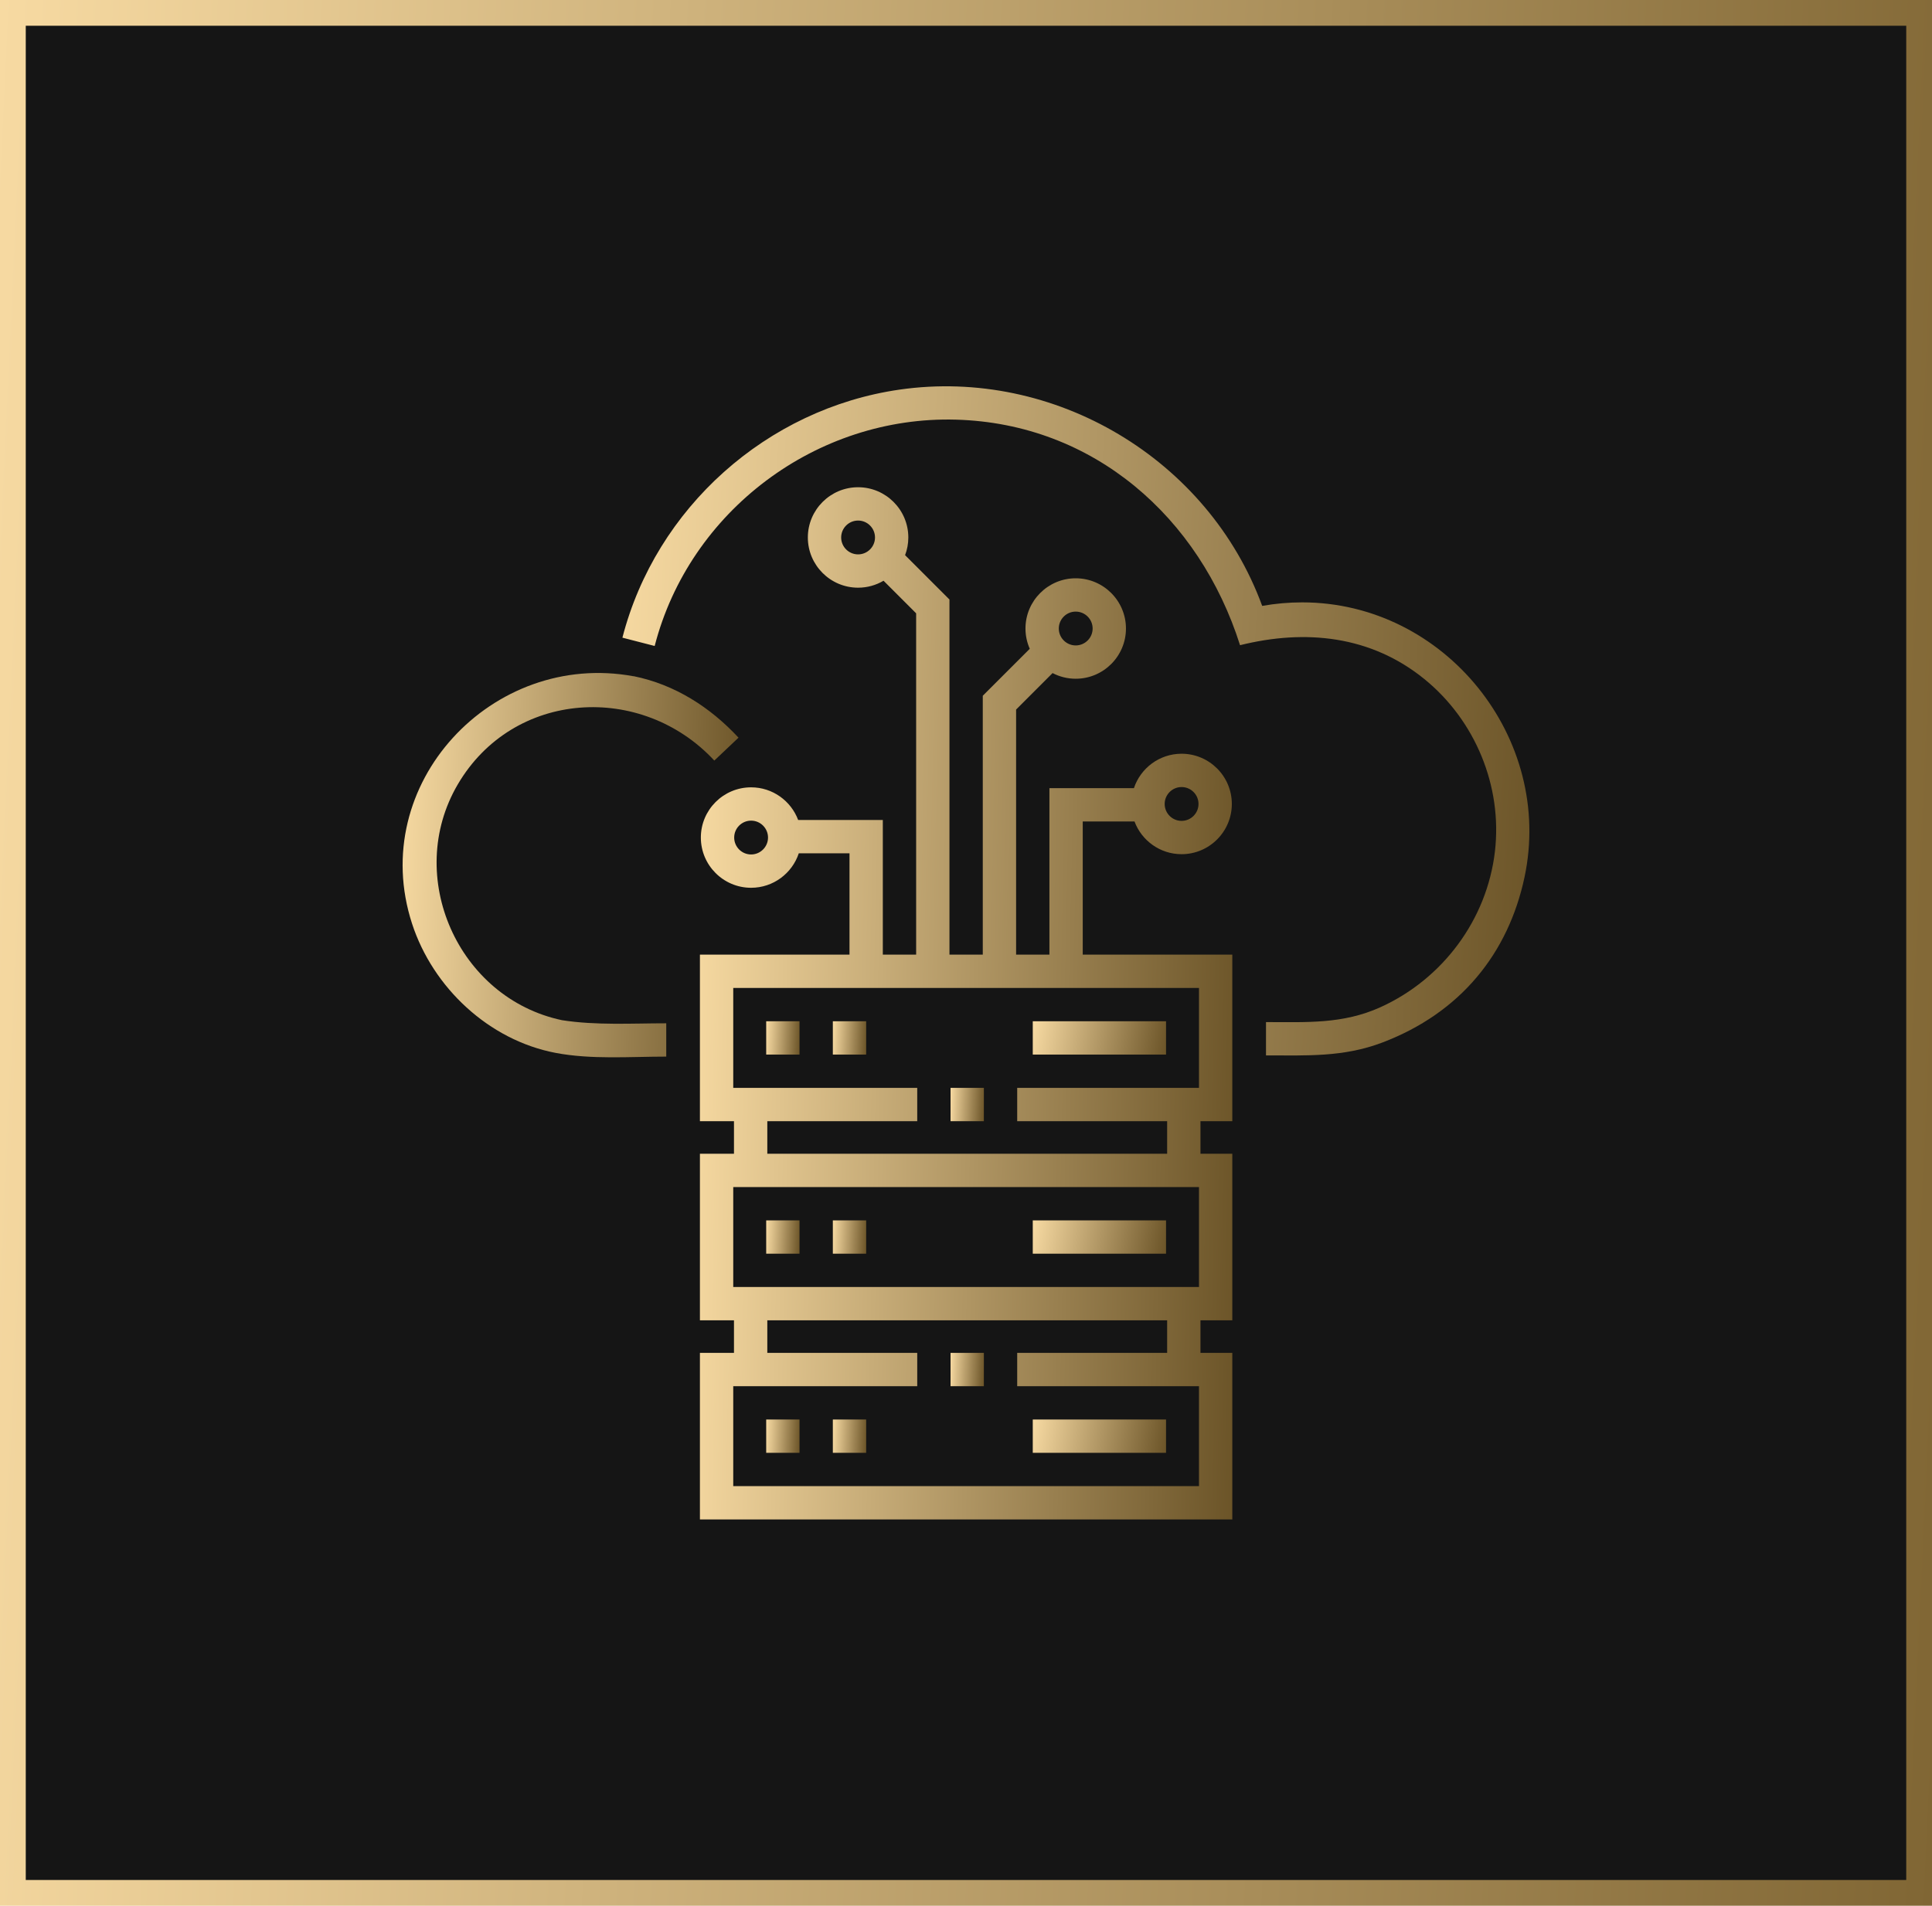 <svg width="150" height="148" viewBox="0 0 150 148" fill="none" xmlns="http://www.w3.org/2000/svg">
<rect x="1" y="1" width="148" height="146" fill="#151515" stroke="url(#paint0_linear)" stroke-width="2"/>
<g clip-path="url(#clip0)">
<path d="M101.103 46.78C100.06 46.78 99.02 46.872 97.996 47.054C93.815 35.641 81.856 28.526 69.831 30.259C59.54 31.742 50.919 39.447 48.324 49.521L50.829 50.167C53.531 39.678 63.408 32.281 74.227 32.59C84.925 32.894 93.135 40.187 96.277 50.106C101.342 48.846 106.428 49.355 110.589 52.737C114.54 55.947 116.657 61.065 116.065 66.129C115.447 71.418 112.014 76.029 107.177 78.22C104.248 79.547 101.428 79.376 98.292 79.376V81.963C101.446 81.963 104.296 82.111 107.308 80.969C113.411 78.656 117.105 74.022 118.361 68.133C120.668 57.313 112.172 46.78 101.103 46.78Z" fill="url(#paint1_linear)"/>
<path d="M43.63 79.227C35.551 77.518 31.363 68.043 35.54 60.919C39.852 53.565 49.827 52.998 55.459 59.065L57.339 57.287C55.131 54.914 52.399 53.163 49.192 52.511L49.191 52.518C38.231 50.495 28.465 60.89 31.992 71.732C33.608 76.698 37.951 80.777 43.131 81.766C45.915 82.297 48.907 82.056 51.727 82.056V79.469C49.046 79.469 46.288 79.642 43.63 79.227Z" fill="url(#paint2_linear)"/>
<path d="M59.488 94.775H62.075V97.362H59.488V94.775Z" fill="url(#paint3_linear)"/>
<path d="M64.662 94.775H67.249V97.362H64.662V94.775Z" fill="url(#paint4_linear)"/>
<path d="M80.184 94.775H90.531V97.362H80.184V94.775Z" fill="url(#paint5_linear)"/>
<path d="M73.801 105.065H76.388V107.652H73.801V105.065Z" fill="url(#paint6_linear)"/>
<path d="M59.488 110.239H62.075V112.826H59.488V110.239Z" fill="url(#paint7_linear)"/>
<path d="M64.662 110.239H67.249V112.826H64.662V110.239Z" fill="url(#paint8_linear)"/>
<path d="M80.184 110.239H90.531V112.826H80.184V110.239Z" fill="url(#paint9_linear)"/>
<path d="M73.801 84.484H76.388V87.072H73.801V84.484Z" fill="url(#paint10_linear)"/>
<path d="M59.488 79.311H62.075V81.898H59.488V79.311Z" fill="url(#paint11_linear)"/>
<path d="M64.662 79.311H67.249V81.898H64.662V79.311Z" fill="url(#paint12_linear)"/>
<path d="M80.184 79.311H90.531V81.898H80.184V79.311Z" fill="url(#paint13_linear)"/>
<path d="M84.064 63.796H88.083C88.636 65.278 90.066 66.336 91.738 66.336C93.889 66.336 95.639 64.586 95.639 62.435C95.639 60.285 93.889 58.535 91.738 58.535C90.016 58.535 88.552 59.657 88.037 61.209H81.477V74.137H78.89V55.104L81.722 52.271C82.26 52.552 82.871 52.711 83.518 52.711C85.669 52.711 87.419 50.961 87.419 48.811C87.419 46.66 85.669 44.91 83.518 44.91C81.368 44.91 79.618 46.66 79.618 48.811C79.618 49.371 79.737 49.903 79.951 50.385L76.303 54.032V74.137H73.716V46.559L70.271 43.114C70.433 42.687 70.522 42.224 70.522 41.74C70.522 39.589 68.773 37.839 66.622 37.839C64.471 37.839 62.721 39.589 62.721 41.74C62.721 43.891 64.471 45.64 66.622 45.64C67.343 45.64 68.018 45.443 68.598 45.1L71.129 47.631V74.137H68.542V63.68H61.969C61.414 62.2 59.986 61.144 58.315 61.144C56.164 61.144 54.414 62.894 54.414 65.044C54.414 67.195 56.164 68.945 58.315 68.945C60.039 68.945 61.504 67.82 62.018 66.267H65.955V74.137H54.342V87.072H56.986V89.601H54.342V102.536H56.986V105.065H54.342V118H95.676V105.065H93.204V102.536H95.676V89.601H93.204V87.072H95.676V74.137H84.064V63.796ZM91.738 61.122C92.462 61.122 93.052 61.711 93.052 62.435C93.052 63.16 92.462 63.749 91.738 63.749C91.014 63.749 90.425 63.16 90.425 62.435C90.425 61.711 91.014 61.122 91.738 61.122ZM83.518 47.497C84.242 47.497 84.832 48.087 84.832 48.811C84.832 49.535 84.242 50.124 83.518 50.124C82.794 50.124 82.205 49.535 82.205 48.811C82.205 48.087 82.794 47.497 83.518 47.497ZM65.308 41.74C65.308 41.016 65.897 40.426 66.622 40.426C67.346 40.426 67.935 41.016 67.935 41.74C67.935 42.464 67.346 43.053 66.622 43.053C65.897 43.053 65.308 42.464 65.308 41.74ZM58.315 66.358C57.591 66.358 57.002 65.769 57.002 65.044C57.002 64.32 57.591 63.731 58.315 63.731C59.039 63.731 59.629 64.32 59.629 65.044C59.629 65.769 59.039 66.358 58.315 66.358ZM56.929 92.188H93.089V99.949H56.929V92.188ZM90.617 105.065H78.975V107.652H93.089V115.413H56.929V107.652H71.214V105.065H59.574V102.536H90.617V105.065ZM93.089 84.484H78.975V87.072H90.617V89.601H59.574V87.072H71.214V84.484H56.929V76.724H93.089V84.484Z" fill="url(#paint14_linear)"/>
</g>
<defs>
<linearGradient id="paint0_linear" x1="0" y1="0" x2="156.566" y2="7.307" gradientUnits="userSpaceOnUse">
<stop stop-color="#F7DAA2"/>
<stop offset="1" stop-color="#806634"/>
</linearGradient>
<linearGradient id="paint1_linear" x1="48.324" y1="30" x2="123.307" y2="34.298" gradientUnits="userSpaceOnUse">
<stop stop-color="#F7DAA2"/>
<stop offset="1" stop-color="#685125"/>
</linearGradient>
<linearGradient id="paint2_linear" x1="31.259" y1="52.264" x2="59.083" y2="53.292" gradientUnits="userSpaceOnUse">
<stop stop-color="#F7DAA2"/>
<stop offset="1" stop-color="#685125"/>
</linearGradient>
<linearGradient id="paint3_linear" x1="59.488" y1="94.775" x2="62.247" y2="94.892" gradientUnits="userSpaceOnUse">
<stop stop-color="#F7DAA2"/>
<stop offset="1" stop-color="#685125"/>
</linearGradient>
<linearGradient id="paint4_linear" x1="64.662" y1="94.775" x2="67.421" y2="94.892" gradientUnits="userSpaceOnUse">
<stop stop-color="#F7DAA2"/>
<stop offset="1" stop-color="#685125"/>
</linearGradient>
<linearGradient id="paint5_linear" x1="80.184" y1="94.775" x2="90.931" y2="96.593" gradientUnits="userSpaceOnUse">
<stop stop-color="#F7DAA2"/>
<stop offset="1" stop-color="#685125"/>
</linearGradient>
<linearGradient id="paint6_linear" x1="73.801" y1="105.065" x2="76.56" y2="105.182" gradientUnits="userSpaceOnUse">
<stop stop-color="#F7DAA2"/>
<stop offset="1" stop-color="#685125"/>
</linearGradient>
<linearGradient id="paint7_linear" x1="59.488" y1="110.239" x2="62.247" y2="110.356" gradientUnits="userSpaceOnUse">
<stop stop-color="#F7DAA2"/>
<stop offset="1" stop-color="#685125"/>
</linearGradient>
<linearGradient id="paint8_linear" x1="64.662" y1="110.239" x2="67.421" y2="110.356" gradientUnits="userSpaceOnUse">
<stop stop-color="#F7DAA2"/>
<stop offset="1" stop-color="#685125"/>
</linearGradient>
<linearGradient id="paint9_linear" x1="80.184" y1="110.239" x2="90.931" y2="112.058" gradientUnits="userSpaceOnUse">
<stop stop-color="#F7DAA2"/>
<stop offset="1" stop-color="#685125"/>
</linearGradient>
<linearGradient id="paint10_linear" x1="73.801" y1="84.484" x2="76.56" y2="84.601" gradientUnits="userSpaceOnUse">
<stop stop-color="#F7DAA2"/>
<stop offset="1" stop-color="#685125"/>
</linearGradient>
<linearGradient id="paint11_linear" x1="59.488" y1="79.311" x2="62.247" y2="79.427" gradientUnits="userSpaceOnUse">
<stop stop-color="#F7DAA2"/>
<stop offset="1" stop-color="#685125"/>
</linearGradient>
<linearGradient id="paint12_linear" x1="64.662" y1="79.311" x2="67.421" y2="79.427" gradientUnits="userSpaceOnUse">
<stop stop-color="#F7DAA2"/>
<stop offset="1" stop-color="#685125"/>
</linearGradient>
<linearGradient id="paint13_linear" x1="80.184" y1="79.311" x2="90.931" y2="81.129" gradientUnits="userSpaceOnUse">
<stop stop-color="#F7DAA2"/>
<stop offset="1" stop-color="#685125"/>
</linearGradient>
<linearGradient id="paint14_linear" x1="54.342" y1="37.839" x2="98.48" y2="38.802" gradientUnits="userSpaceOnUse">
<stop stop-color="#F7DAA2"/>
<stop offset="1" stop-color="#685125"/>
</linearGradient>
<clipPath id="clip0">
<rect width="88" height="88" fill="white" transform="translate(31 30)"/>
</clipPath>
</defs>
</svg>

